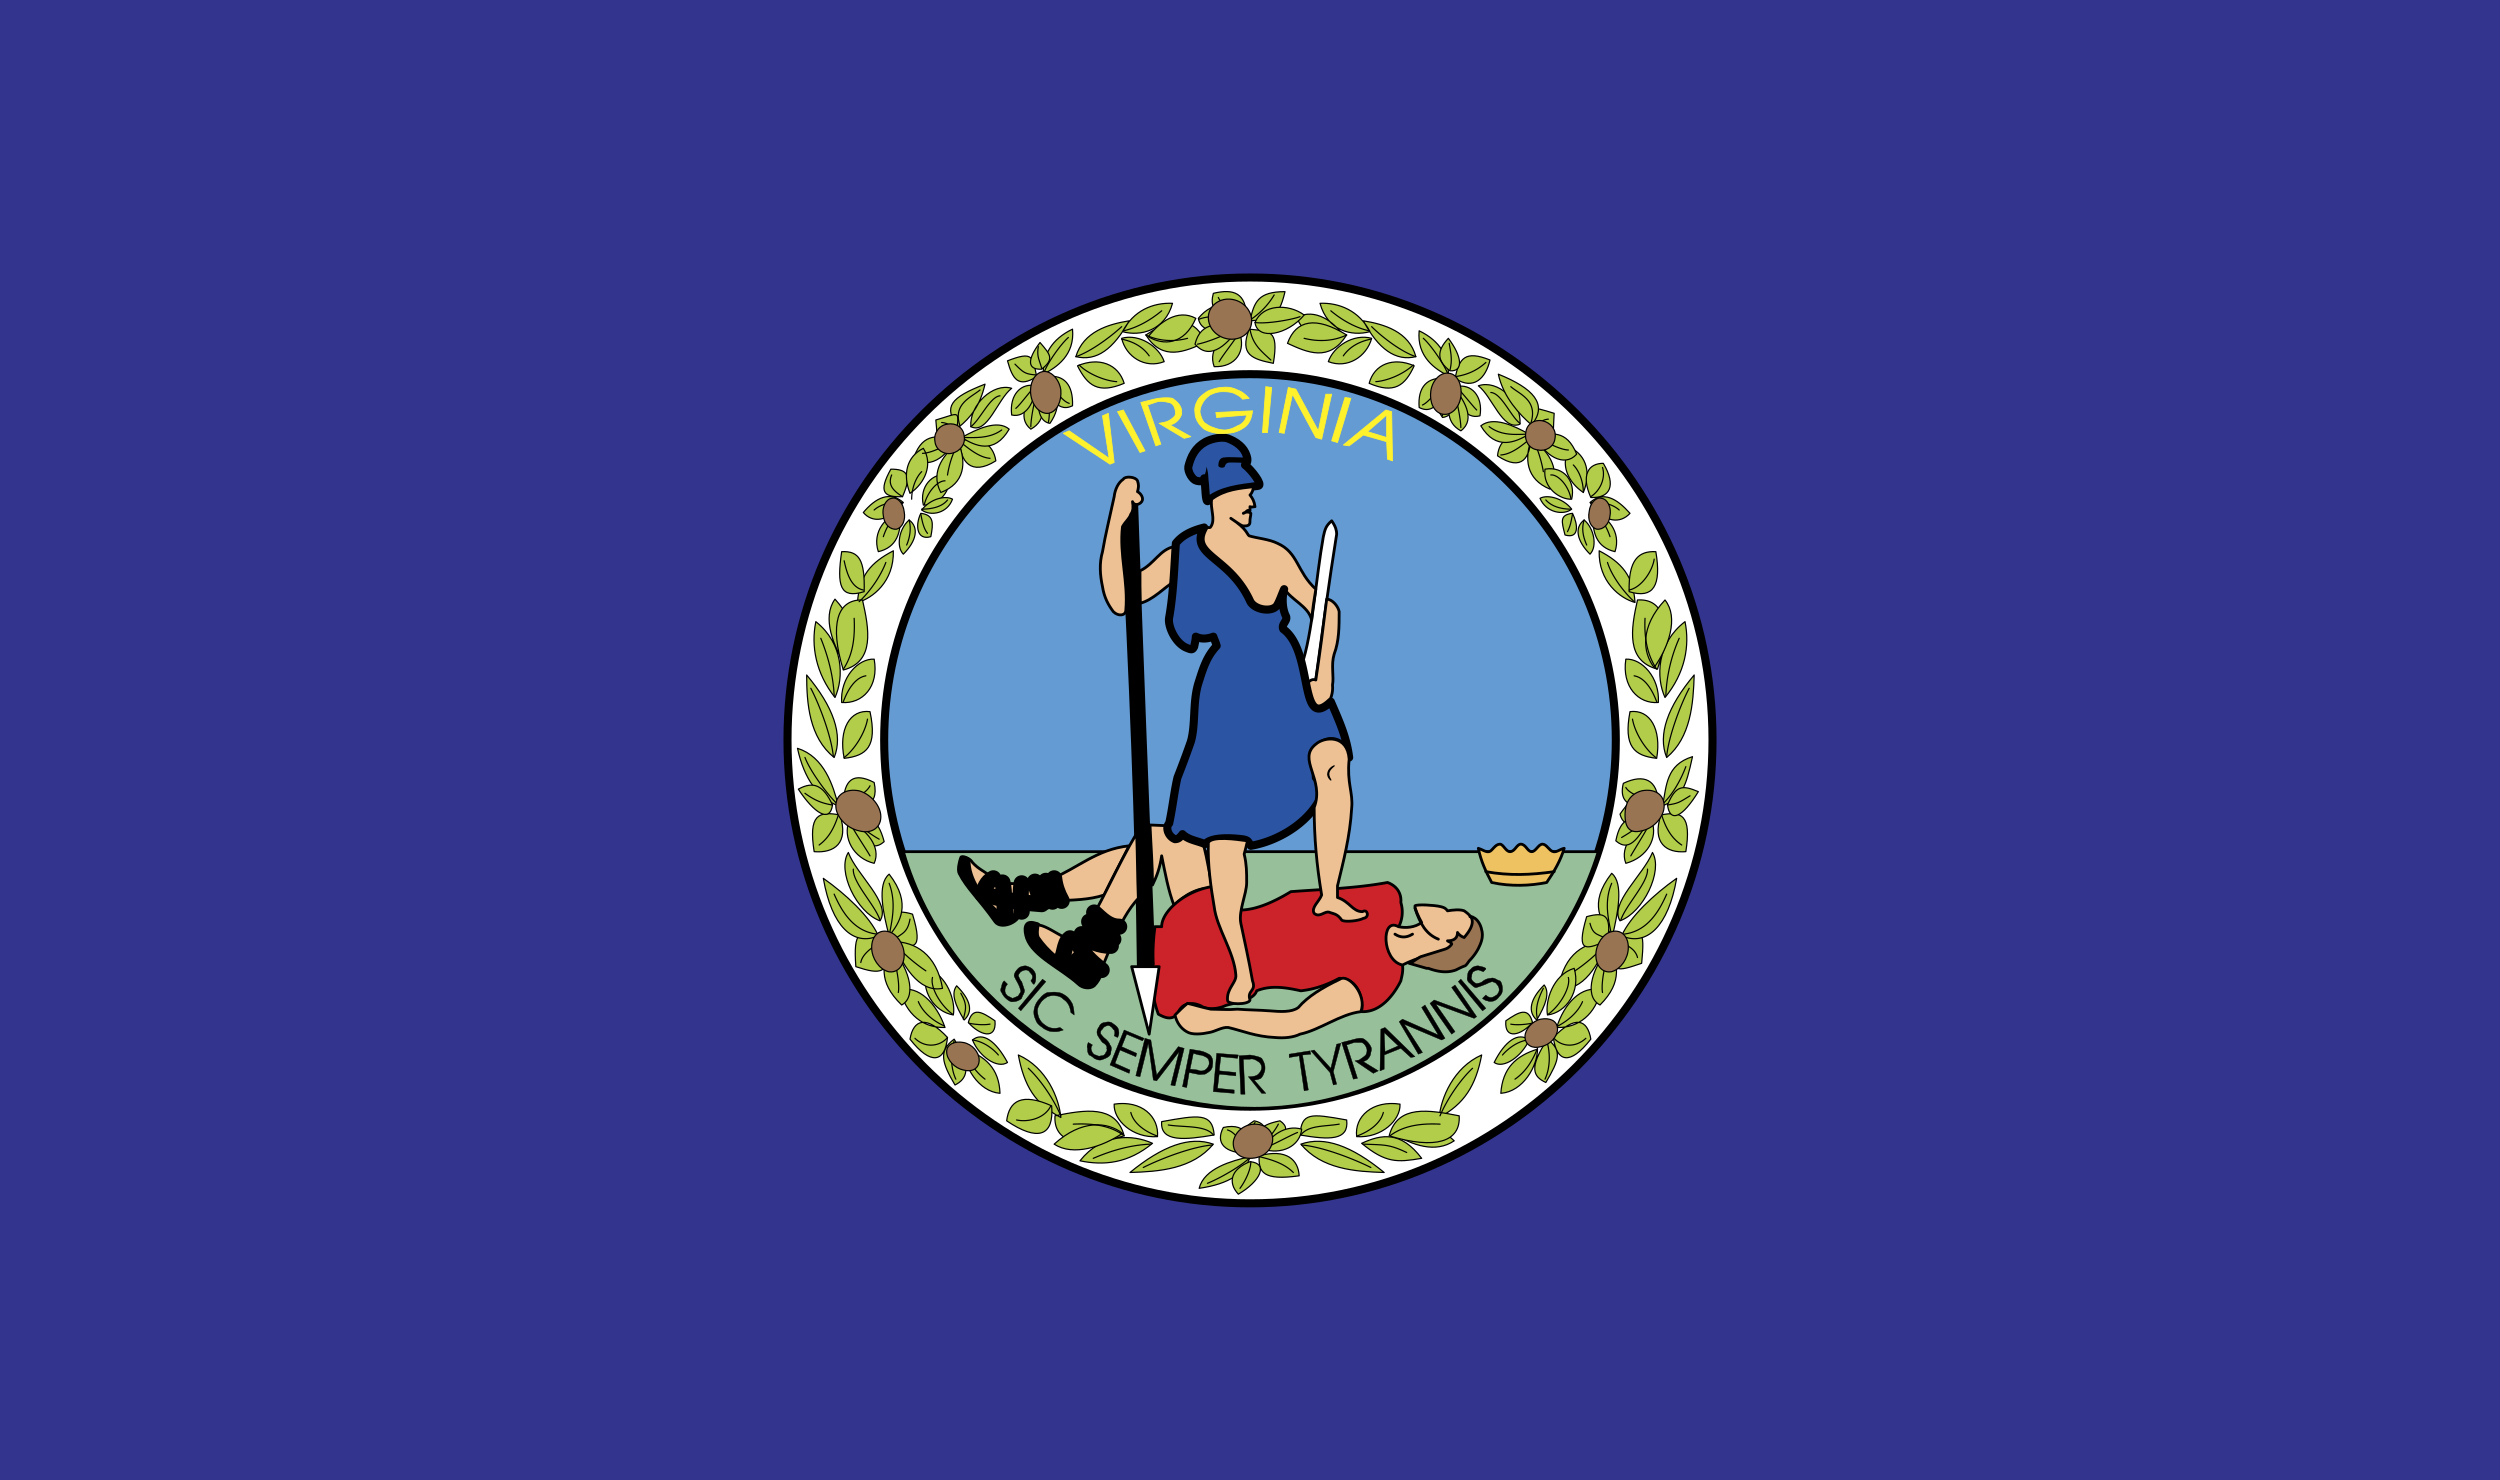 <svg xmlns="http://www.w3.org/2000/svg" width="2500" height="1480" viewBox="0 0 216 127.872"><path fill-rule="evenodd" clip-rule="evenodd" fill="#33348e" d="M0 0h216v127.872H0V0z"/><path d="M108 23.976c21.889 0 39.961 18.072 39.961 39.96 0 21.96-18.072 40.032-39.961 40.032-21.888 0-39.96-18.072-39.96-40.032 0-21.888 18.072-39.96 39.96-39.96z" fill-rule="evenodd" clip-rule="evenodd" fill="#fff" stroke="#000" stroke-width=".697" stroke-linecap="round" stroke-linejoin="round" stroke-miterlimit="2.613"/><path d="M108 32.328c17.352 0 31.607 14.256 31.607 31.608 0 17.424-14.256 31.681-31.607 31.681-17.352 0-31.608-14.257-31.608-31.681 0-17.352 14.256-31.608 31.608-31.608z" fill-rule="evenodd" clip-rule="evenodd" fill="#649bd3" stroke="#000" stroke-width=".697" stroke-linecap="round" stroke-linejoin="round" stroke-miterlimit="2.613"/><path d="M78.048 73.584h60.048C133.92 86.976 120.744 95.76 108.36 95.76c-12.456 0-26.424-8.64-30.312-22.176z" fill-rule="evenodd" clip-rule="evenodd" fill="#97bf99" stroke="#000" stroke-width=".244" stroke-linecap="round" stroke-linejoin="round" stroke-miterlimit="2.613"/><path d="M108.72 41.976c-1.656.216-3.168.36-4.32 1.296-.288.288-.216-1.296-.36-1.944-.072.288-.36.288-.648.216-.36-.072-.792-.792-.72-1.224.216-.864.576-1.656 1.512-2.16.576-.288 1.368-.432 1.872-.288.792.288 1.44.792 1.656 1.512.072.216.144.576-.144.792.504.36 1.584 1.728 1.152 1.8z" fill-rule="evenodd" clip-rule="evenodd" fill="#2b55a2" stroke="#000" stroke-width=".697" stroke-linecap="round" stroke-linejoin="round" stroke-miterlimit="2.613"/><path d="M103.68 41.616c.36-.36.504-.72.576-1.296.144.648.288 1.224-.144 1.656 0-.216-.072-.432-.072-.648-.072.216-.144.216-.36.288zm3.96-2.376c-.072.216-.144.288-.288.288-.504 0-1.152-.072-1.656 0-.36.072-.432.432-.432.72.072.216.576.216.576 0 .072-.216.216-.288.432-.288.576 0 .864 0 1.368.072.216-.144.144-.576 0-.792z" fill-rule="evenodd" clip-rule="evenodd"/><path d="M98.496 52.128c1.152-.288 2.16-1.44 2.952-1.872.072-1.152 0-1.944 0-3.024-1.224.216-1.728 1.512-2.952 2.088v2.808z" fill-rule="evenodd" clip-rule="evenodd" fill="#edc193" stroke="#000" stroke-width=".244" stroke-linecap="round" stroke-linejoin="round" stroke-miterlimit="2.613"/><path d="M98.352 83.52h1.368c-.504-12.96-1.08-27.144-1.512-40.104-1.008-.576-1.296 1.224-1.224 2.088.648 12.096 1.224 25.704 1.368 38.016z" fill-rule="evenodd" clip-rule="evenodd" stroke="#000" stroke-width=".244" stroke-linecap="round" stroke-linejoin="round" stroke-miterlimit="2.613"/><path d="M97.272 52.704c0 .504-.648.576-1.08.144-.432-.576-.792-1.224-.936-2.16-.216-1.008-.288-2.016 0-3.023.288-1.656.576-2.736 1.008-4.752.072-.648.36-1.225.792-1.512.144-.288 1.08-.216 1.224.144.144.432.072.648 0 .936.288.145.576.576.36.864-.216.288-.648.36-.792 0 .072.432.072.792-.144 1.08-.144.432-.432.576-.72 1.08-.288 2.375.504 4.751.288 7.199z" fill-rule="evenodd" clip-rule="evenodd" fill="#edc193" stroke="#000" stroke-width=".244" stroke-linecap="round" stroke-linejoin="round" stroke-miterlimit="2.613"/><path d="M115.057 45c-.504.432-.576.72-.721 1.368-.648 3.6-.936 8.424-1.871 11.088.143.504.287.936.359 1.728.359.216 1.008.072.863-.504.576-4.176 1.152-8.496 1.801-12.528 0-.288-.072-.648-.431-1.152z" fill-rule="evenodd" clip-rule="evenodd" fill="#fff" stroke="#000" stroke-width=".244" stroke-linecap="round" stroke-linejoin="round" stroke-miterlimit="2.613"/><path d="M114.625 51.768c.504 0 1.008.648 1.078 1.08 0 1.296 0 2.52-.432 3.672-.287.937 0 1.944-.143 2.664.07.648-.145 1.368-.576 1.8-.504.432-1.08.216-1.225-.288-.145-.36-.432-1.008-.432-1.512.145-.288.432-.576.791-.432.363-2.376.65-4.608.939-6.984zM113.688 50.904c-.143.864-.287 1.728-.359 2.664-.287-1.224-1.801-1.728-2.377-2.736-.504 1.008.217 2.376-2.375 1.872-2.808-.648-4.248-3.456-5.04-5.616-.216-.432-.216-1.224.432-1.512.216-.144.576.144.647-.072.432-.648-.072-1.512.072-2.376 1.152-.864 2.448-.936 3.6-1.08 0 .216-.071.504-.288.72.216.288.36.504.432 1.008-.145 0-.288.072-.432 0v.36c-.288-.144-.288.144-.576.216.216-.144.504-.144.648 0 0 .216-.072.432-.072.576 0 .288 0 .432-.288.504-.432 0-.216.144-1.368-.648 1.439.936 1.368 1.368 1.584 1.512.72.216 1.728.288 2.449.648 1.799.792 1.654 2.448 3.311 3.96zM97.56 73.08c-.72 1.439-1.512 2.88-2.16 4.248-1.296.432-2.736.432-4.176.504-1.224.144-2.592.504-3.24 1.224-.432.216-.72.576-1.368.288-1.512-1.152-2.736-2.952-3.6-4.968-.144-.36.648-.432 1.008.144.576.648 1.152.792 1.872 1.44.504.647 3.384.359 4.896 0 2.304-.937 3.96-2.592 6.768-2.88z" fill-rule="evenodd" clip-rule="evenodd" fill="#edc193" stroke="#000" stroke-width=".244" stroke-linecap="round" stroke-linejoin="round" stroke-miterlimit="2.613"/><path d="M83.016 74.088c-.144.36-.288 1.08-.144 1.368.648 1.296 1.728 2.231 3.096 4.176.504.72 2.088.072 2.16-.72-.648.144-1.368.288-1.656.071-1.512-1.224-2.808-3.096-2.736-4.68 0-.143-.648-.431-.72-.215z" fill-rule="evenodd" clip-rule="evenodd" stroke="#000" stroke-width=".244" stroke-linecap="round" stroke-linejoin="round" stroke-miterlimit="2.613"/><path d="M127.729 73.296c.215 1.08.648 2.016 1.152 2.952 1.654.359 3.311.288 4.752 0 .646-.937 1.223-1.944 1.512-2.952-.361.072-.648.359-.936.288-.361-.072-.576-.648-.938-.648-.359 0-.576.648-.936.648s-.504-.648-.936-.648c-.359 0-.504.648-.936.648-.361 0-.576-.648-.865-.648-.432 0-.648.576-.936.648-.285.071-.646-.216-.933-.288z" fill-rule="evenodd" clip-rule="evenodd" fill="#efc261" stroke="#000" stroke-width=".244" stroke-linecap="round" stroke-linejoin="round" stroke-miterlimit="2.613"/><path d="M128.377 75.312c2.016.36 3.887.288 5.902 0" fill="none" stroke="#000" stroke-width=".244" stroke-linecap="round" stroke-linejoin="round" stroke-miterlimit="2.613"/><path d="M98.208 72c.072 1.872.072 3.744.144 5.616-1.8 1.943-2.52 4.896-3.672 7.128-.216.504-.72.144-1.008-.072-1.872-1.008-3.6-2.304-4.68-3.888-.288-.433-.216-.288 0-.864.072-.145.576-.216.792 0 .72.144 1.44.72 2.232 1.08.432.071.792.071 1.224.144 1.872-2.88 3.24-6.264 4.968-9.144z" fill-rule="evenodd" clip-rule="evenodd" fill="#edc193" stroke="#000" stroke-width=".244" stroke-linecap="round" stroke-linejoin="round" stroke-miterlimit="2.613"/><path d="M89.712 79.848c-.072.36-.144.864 0 1.152.792 1.151 1.944 2.088 3.384 3.023.647.288 1.368.145 2.088.072-.144.433-.36.792-.648 1.08-.36.288-1.008.216-1.368-.144-1.512-1.368-3.888-2.377-4.464-3.961-.216-.646-.36-1.799 1.008-1.222z" fill-rule="evenodd" clip-rule="evenodd" stroke="#000" stroke-width=".244" stroke-linecap="round" stroke-linejoin="round" stroke-miterlimit="2.613"/><path d="M94.536 78.84c.648.576 1.224 1.224 2.16 1.224m-2.592-.432c.288.72 1.368 1.368 2.088 1.512m-2.736-.432c.576.647 1.584 1.008 2.52 1.008m-2.952-.576c.36 1.152 1.224 1.944 2.16 2.664m-1.584 0c.36 0 .72-.288.792-.647m-1.944-2.09c-.576.433-.432 1.656-.864 1.873m.504.432c.576.144 1.008 0 1.08-.504.072.576.36.936.72 1.367m-2.808-8.351c.072.648.288 1.296.648 1.944m-1.368-1.728c.144.648.216 1.296.576 1.8m-1.512-1.728c.144.72.36 1.296.792 1.8m-1.944-1.657c-.144.793-.072 1.729 0 2.448m-1.656-2.519c.216.936.072 1.872.288 2.88m-1.08-3.24c-.576.288-.792.936-.936 1.368 1.08.216 2.016.647 5.112.864" fill="none" stroke="#000" stroke-width="1.394" stroke-linecap="round" stroke-linejoin="round" stroke-miterlimit="2.613"/><path d="M99.36 71.28c.072 1.728.216 3.455.216 5.184.36-.72.648-1.512.792-2.52.288 1.439.576 3.023 1.08 4.319.792-.936 2.304-1.728 3.312-1.44-.36-1.943-.648-3.815-1.296-5.399-1.368-.072-2.736-.072-4.104-.144z" fill-rule="evenodd" clip-rule="evenodd" fill="#edc193" stroke="#000" stroke-width=".244" stroke-linecap="round" stroke-linejoin="round" stroke-miterlimit="2.613"/><path d="M104.04 45.576c-1.152.288-1.944.72-2.448 1.368-.145 2.16-.216 4.392-.576 6.408-.144.72.504 2.16 1.44 2.592.504.216.576.216.72-.072.072-.36.144-.648.144-.864.432.216.936.216 1.512 0 .072.216.216.504.288.792-.864.936-1.152 1.872-1.584 3.24-.504 1.656-.216 3.528-.648 5.04a85.817 85.817 0 0 1-1.152 3.096c-.288 1.224-.432 2.664-.72 3.96-.36.36-.072 1.152.504 1.368.288 0 .432-.145.648-.433.504.505 1.296.576 1.944.864.504-.576 1.944-.576 3.168-.432.648.072.576.288.792.576 2.52-.433 5.473-2.232 6.336-4.896.072-.504-.289-.647-.721-1.008 0-.72.072-1.512 0-2.231.648-1.225 2.232-1.369 2.881.504-.217-1.801-.936-3.312-1.584-4.824-2.809 2.664-1.439-4.32-4.104-6.264-.217-.432.432-.72.215-1.152-.287-.576-.359-1.512-.145-2.304-.143.288-.432 1.152-.646 1.44-.432.576-1.945.36-2.305-.432-1.799-3.888-5.327-3.888-3.959-6.336z" fill-rule="evenodd" clip-rule="evenodd" fill="#2b55a2" stroke="#000" stroke-width=".697" stroke-linecap="round" stroke-linejoin="round" stroke-miterlimit="2.613"/><path d="M104.688 76.607c-2.232.36-4.32 2.089-4.32 3.456h-.576c-.144 1.008-.216 2.232-.144 3.24-.432.432-.576.72-.864 1.44.433-.288.504.071.72.144.072 1.008.288 1.944.576 2.736.648.359 1.152.504 1.656 0 .288-.864 1.08-1.152 2.016-.721.504.36 1.44.288 2.088 0 .432-.216 2.448-.359 2.736-1.296 1.225-.504 2.52-.288 3.817 0 1.295-.144 2.375-.575 3.311-1.079 1.514 0 2.09 1.512 1.945 2.879 1.584.072 2.736-1.367 3.383-2.663.072-.36.217-.792.145-1.368-1.512-.721-1.656-3.889-.359-3.24a2.815 2.815 0 0 0 .215-2.16c.072-.792-.359-1.439-1.15-1.728-2.736.504-5.473.575-8.354.792-1.295.792-2.807 1.512-4.175 1.584-.938-.647-1.802-1.367-2.666-2.016z" fill-rule="evenodd" clip-rule="evenodd" fill="#cc2229" stroke="#000" stroke-width=".244" stroke-linecap="round" stroke-linejoin="round" stroke-miterlimit="2.613"/><path d="M104.4 72.792c.36-.576 2.376-.288 3.384-.145-.072.36-.216.864-.288 1.152.216.864.216 1.584.216 2.448 0 1.008-.72 2.448-.504 3.527.288 1.368.72 3.312 1.008 4.969.359.936-.504.792-.216 1.655-.072.433-2.016.433-1.944 0-.072-1.008.792-1.512.72-2.16-.144-2.016-1.656-4.031-1.872-5.903-.288-1.655-.576-3.743-.504-5.543z" fill-rule="evenodd" clip-rule="evenodd" fill="#edc193" stroke="#000" stroke-width=".244" stroke-linecap="round" stroke-linejoin="round" stroke-miterlimit="2.613"/><path d="M115.775 84.6c.721-.504 2.377 1.368 1.801 2.808-1.801.217-3.527 1.584-5.256 1.944-.576.288-1.369.36-2.16.288-1.656-.072-2.808-.576-4.032-.864-.504-.071-1.152.36-1.656.433-.648.144-1.512.216-1.944-.072-.504-.288-.864-.792-1.008-1.439.36-.36.72-.721 1.08-1.009.648.145 1.296.36 2.016.504.72 0 1.512.072 2.304 0 .936.072 1.873.072 2.809.145.863.071 1.871.144 2.447-.288.793-.938 2.088-1.731 3.599-2.45zM120.816 80.063c.648.145 1.439.072 2.016-.359-.217-.36-.648-1.297-.576-1.44.145-.144 1.656-.072 2.232.072.287.071.432.144.576.36.432-.072 1.08-.145 1.439 0 .432.287.936.791.936 1.367.072.792-.863 1.584-1.656 1.944-1.799.288-3.311.72-4.607 1.368-1.799-.359-1.871-4.175-.36-3.312z" fill-rule="evenodd" clip-rule="evenodd" fill="#edc193" stroke="#000" stroke-width=".244" stroke-linecap="round" stroke-linejoin="round" stroke-miterlimit="2.613"/><path d="M122.256 78.479c.432 1.296.936 2.232 2.016 2.664" fill="none" stroke="#000" stroke-width=".244" stroke-linecap="round" stroke-linejoin="round" stroke-miterlimit="2.613"/><path d="M127.008 79.2c.072 0 .145.071.145.144.215.576-.289 1.224-.648 1.656a1.112 1.112 0 0 1-.576-.433c0 .576-.432.721-.863.721.072.071.359.144.359.288a1.125 1.125 0 0 1-.576.432l-2.088.647c-.287.145-.576.36-.791.505-.072 0-.145 0-.217.071l1.512.433h.145c.791.288 1.584.432 2.375.144.289-.144.576-.288.793-.359.145-.072.287-.36.432-.504.289-.289.648-.793.793-1.152.215-.433.359-.937.215-1.44-.072-.432-.359-.936-.719-1.08-.074-.073-.219-.073-.291-.073z" fill-rule="evenodd" clip-rule="evenodd" fill="#997452" stroke="#000" stroke-width=".244" stroke-linecap="round" stroke-linejoin="round" stroke-miterlimit="2.613"/><path d="M120.527 80.712c.434.288.938.359 1.514 0" fill="none" stroke="#000" stroke-width=".244" stroke-linecap="round" stroke-linejoin="round" stroke-miterlimit="2.613"/><path d="M116.568 65.592c-.217 2.088.359 2.88.215 4.248-.143 2.448-.719 4.608-1.223 6.696v1.008c1.08.359 1.295 1.224 2.16 1.224.432-.288.646.504.072.576-.361.216-1.656.36-1.873.144-.359-.504-.576-.504-1.008-.647-.432-.216-.863.504-1.367.072-.289-.505.432-1.009.646-1.584-.432-2.593-.646-4.969-.646-7.561.936-2.448-1.514-4.176.143-5.472.721-.649 2.737-.864 2.881 1.296z" fill-rule="evenodd" clip-rule="evenodd" fill="#edc193" stroke="#000" stroke-width=".244" stroke-linecap="round" stroke-linejoin="round" stroke-miterlimit="2.613"/><path d="M115.271 66.168c-.504.216-.791.792-.287 1.224-.359-.577-.144-.864.287-1.224z" fill-rule="evenodd" clip-rule="evenodd" stroke="#000" stroke-width=".105" stroke-linecap="round" stroke-linejoin="round" stroke-miterlimit="2.613"/><path fill-rule="evenodd" clip-rule="evenodd" fill="#fff" stroke="#000" stroke-width=".244" stroke-linecap="round" stroke-linejoin="round" stroke-miterlimit="2.613" d="M97.776 83.52h2.376l-.864 5.832-1.512-5.832z"/><path d="M95.904 40.104l-4.032-2.664.504-.216 3.456 2.376-.576-3.672.504-.216.504 4.248-.36.144zm3.024-1.152l-.432.144-1.944-3.528.504-.144 1.872 3.528zm.936-.432l-1.296-3.744 1.152-.288c.648-.144 1.224-.144 1.584-.072.288.216.576.432.72.792.072.144.072.36.072.576a1.568 1.568 0 0 1-.36.576c-.144.144-.36.288-.648.36l1.8 1.008-.576.145-2.16-1.296.36-.072c.432-.072.72-.288.936-.504.145-.144.145-.36.072-.648s-.216-.504-.504-.576c-.36-.072-.648-.144-1.008-.072l-.864.288 1.152 3.384-.432.143zm3.384-2.88c-.072-.432.072-.792.288-1.152.144-.216.504-.504.864-.72.36-.144.792-.288 1.152-.288.504-.072.936 0 1.368.216.432.144.72.432 1.008.72l-.576.072c-.144-.216-.432-.36-.72-.504-.36-.144-.72-.144-1.008-.144-.432 0-.792.144-1.08.288-.288.216-.504.432-.648.72a1.451 1.451 0 0 0-.216.792c.072.288.144.576.36.864.216.144.504.36.792.432.36.144.648.216 1.008.216.288 0 .72-.144 1.08-.36.432-.145.72-.504.792-.937l-2.592.216-.072-.432 3.168-.144c-.072.648-.288 1.152-.72 1.44-.504.36-1.008.504-1.656.504a3.022 3.022 0 0 1-1.8-.359c-.432-.36-.792-.864-.792-1.44zm6.264 1.728h-.432l.287-3.96.506.072-.361 3.888zm1.439.072l-.432-.072.793-3.888.648.145 1.943 3.6.648-3.168h.504l-.865 3.888-.504-.144-2.016-3.744-.719 3.383zm4.61.791l-.504-.144 1.152-3.744.504.072-1.152 3.816zm4.175-2.807l.504.144.072 4.248-.432-.144-.072-1.512-2.016-.576-1.225.936-.504-.072 3.673-3.024zm.073.431l-1.656 1.44 1.656.504v-1.944z" fill-rule="evenodd" clip-rule="evenodd" fill="#fff22d" stroke="#fff22d" stroke-width=".07" stroke-linecap="round" stroke-linejoin="round" stroke-miterlimit="2.613"/><path d="M87.048 85.032a.815.815 0 0 0-.216.575c0 .145.072.288.216.433l.432.216a3.51 3.51 0 0 0 .504-.216c.072-.145.144-.217.216-.36 0-.072-.072-.36-.216-.647-.144-.288-.288-.504-.36-.721 0-.216.144-.432.36-.647.144-.145.432-.216.648-.216.216.071.432.144.576.287.216.217.288.433.288.648s0 .432-.144.648h-.072l-.216-.288c.072-.072.144-.216.144-.36s-.144-.288-.216-.36c-.072-.144-.216-.216-.36-.216s-.288.072-.432.145c-.144.144-.216.287-.216.359.072.145.144.36.288.504l.216.648c.072.144 0 .359-.144.576 0 .072-.072.144-.072.216a1.1 1.1 0 0 1-.72.288c-.216.072-.504-.145-.72-.36a1.506 1.506 0 0 1-.288-.432c-.144-.145-.072-.36 0-.504 0-.145.072-.36.216-.504l.288.288zm1.152 2.304l-.216-.216 2.088-2.521.288.216-2.16 2.521zm1.656-1.08c.144-.216.432-.433.648-.504.288 0 .576-.072.864 0 .288 0 .504.144.72.288.216.144.432.432.576.72.072.216.144.576.144.937l-.288-.217c-.072-.504-.216-.863-.648-1.151a.909.909 0 0 0-.648-.288c-.216-.072-.504 0-.72.072-.216.144-.432.287-.576.504-.145.216-.288.432-.288.72 0 .216.072.504.144.647.145.288.288.433.504.576.36.288.792.36 1.296.216l.288.216c-.216.072-.432.145-.648.145s-.432 0-.648-.072c-.144-.072-.359-.144-.504-.288-.216-.144-.504-.359-.576-.647-.144-.288-.216-.576-.144-.937a1.72 1.72 0 0 1 .504-.937zm4.536 4.032a.443.443 0 0 0-.072.504c.072.216.216.359.36.359.144.072.288.145.432.072.216 0 .36-.072.432-.288.072-.071.144-.216.072-.359.072-.145-.072-.36-.36-.505a4.89 4.89 0 0 1-.432-.647c-.072-.216-.072-.433.145-.72a.54.54 0 0 1 .504-.36c.216-.072.504-.072.648.072.216.144.432.288.504.504.072.288.072.504-.072.72l-.288-.144a.617.617 0 0 0 0-.505c-.072 0-.144-.216-.288-.287-.072-.072-.216-.145-.36-.072-.216.072-.288.144-.36.288-.144.071-.216.288-.144.432.072.072.216.288.432.433.144.144.288.287.36.504.144.144.144.359.072.576 0 .071 0 .216-.072.287-.072.145-.36.288-.576.36-.288.144-.504.072-.792-.072a1.506 1.506 0 0 0-.432-.288c-.144-.216-.144-.359-.144-.575-.072-.145 0-.36.072-.505l.359.216zm1.512 1.728l1.224-3.024 1.728.721-.144.216-1.368-.576-.432 1.08 1.296.576-.072.288-1.368-.576-.432 1.152 1.296.576-.072.287-1.656-.72zm2.232.936l.792-3.24.504.144.504 3.024 1.872-2.448.504.145-.792 3.239-.36-.071.72-2.88-1.944 2.52-.288-.072-.432-3.168-.72 2.88-.36-.073zm4.032.936l.648-3.24.864.145c.36.072.648.216.864.359.216.217.288.504.216.864 0 .216-.072.36-.216.504a2.24 2.24 0 0 1-.432.288c-.216 0-.432.072-.648 0l-.72-.144-.216 1.296-.36-.072zm.936-2.88l-.288 1.368.648.072a.675.675 0 0 0 .648 0c.216-.145.288-.288.36-.504 0-.217 0-.433-.216-.576-.144-.072-.36-.217-.648-.217l-.504-.143zm1.728 3.311l.288-3.312 1.872.144-.072.288-1.44-.144-.144 1.224 1.44.145v.288l-1.44-.145-.144 1.225 1.44.144v.288l-1.8-.145zm2.376.217l-.144-3.312.936-.073c.432.072.792.145 1.008.288.145.216.289.505.289.792 0 .145 0 .288-.072.433-.072.216-.145.359-.289.504-.144.071-.36.144-.576.144l1.007 1.152h-.359l-1.152-1.44H108c.288 0 .576-.071.72-.216.144-.144.288-.359.288-.576 0-.216-.144-.432-.288-.504-.216-.144-.433-.288-.72-.216h-.576l.144 3.024h-.36zm5.472-.288l-.432-3.024-.863.145v-.289l1.799-.288.072.288-.721.071.506 3.024-.361.073zm2.519-.504l-.287-1.08-1.656-1.872.289-.072 1.439 1.584.504-2.088.359-.072-.648 2.448.289 1.08-.289.072zm1.729-.505l-1.008-3.168.863-.216c.504-.144.865-.216 1.08-.071.217.144.434.359.576.647.072.145.072.288 0 .504a.78.78 0 0 1-.215.504c-.072.145-.289.216-.432.288l1.295.792-.432.216-1.584-1.08.359-.071c.217-.145.432-.288.576-.433.072-.144.145-.359.072-.575-.072-.217-.217-.433-.432-.505h-.648l-.648.217.936 2.88-.358.071zm2.377-4.319l.359-.145 2.592 2.521-.359.072-.865-.792-1.439.575v1.225l-.359.144.071-3.6zm.287.288l.072 1.656 1.152-.505-1.224-1.151zm3.312 1.728l-.359.145-1.656-2.809.287-.216 3.096 1.368-1.439-2.376.287-.216 1.729 2.88-.287.144-3.24-1.368 1.582 2.448zm2.809-1.8l-.289.216-1.871-2.664.359-.288 3.096 1.152-1.584-2.232.289-.216 1.871 2.736-.217.144-3.311-1.224 1.657 2.376zm2.664-2.016l-.289.216L126 84.815l.217-.216 2.16 2.521zm0-1.152c.143.145.287.216.432.216.215 0 .359-.144.504-.216.143-.145.215-.288.215-.432a.655.655 0 0 0-.215-.504c-.072-.145-.217-.145-.361-.217-.07 0-.287.072-.574.217-.361.144-.576.216-.793.287-.145.072-.359-.144-.576-.359-.215-.145-.287-.36-.215-.576 0-.288.07-.504.287-.648.145-.216.432-.287.648-.287.215.071.432.071.648.216v.071l-.217.217c-.217-.072-.359-.145-.432-.145-.145 0-.289.072-.432.145-.072.071-.145.216-.145.432-.072.145 0 .216.072.36.143.144.359.288.432.216a.778.778 0 0 0 .504-.216c.217-.145.432-.216.648-.216.143-.072.359 0 .576.144.07 0 .143.072.215.072.145.144.217.432.217.72s-.072.432-.289.648c-.143.216-.287.287-.432.359-.215.072-.432.072-.576 0-.143 0-.359-.144-.432-.216l.291-.288z" fill-rule="evenodd" clip-rule="evenodd" stroke="#000" stroke-width=".035" stroke-linecap="round" stroke-linejoin="round" stroke-miterlimit="2.613"/><path d="M82.512 37.872c-1.368-.145-2.736-.576-3.528 1.584 1.08 1.224 2.88.072 3.528-1.584zm-2.088 8.496c.216-1.152.288-1.872-.864-2.016-.504 1.008-.36 2.376.864 2.016zm-.648-2.736c-.36-1.512.72-2.88 2.232-2.592.216 1.728-1.224 2.664-2.232 2.592zm-1.8-.72c-1.656.072-2.088-.433-1.008-2.376 1.368 0 1.872.432 1.008 2.376zm.072.504c-1.368 1.8-2.736 1.728-3.456.864 1.08-1.296 2.304-1.872 3.456-.864zm-.288.936c.144 1.656-.288 2.952-1.872 3.312-.576-1.728.72-3.168 1.872-3.312zm-.576 3.24c.072 2.664-1.8 4.104-3.096 4.464.144-2.304 1.152-3.456 3.096-4.464zm-5.04 4.176c-1.152 1.584-.144 4.104 1.008 5.832.936-1.296 1.152-3.456-1.008-5.832zm-1.656 1.944c-.432 2.088 0 4.464 1.656 6.552.792-1.728.72-4.68-1.656-6.552zm5.04 3.24c.432 2.376-1.008 3.888-2.808 3.744-.144-2.16 1.44-3.816 2.808-3.744zm-.36 4.536c.648 3.024-.288 3.816-2.232 4.032-.504-2.52.504-4.249 2.232-4.032zm-5.472-3.168c0 2.448.216 5.4 2.376 7.128.792-1.944-.072-4.392-2.376-7.128zm6.696 14.4c-1.296 1.152-2.16-.648-3.168-2.448 1.872.432 2.592.288 3.168 2.448zm-.864-5.113c-1.8-.936-2.592-.216-2.664 1.729 1.296.504 3.168.576 2.664-1.729zm-6.624-2.952c.576 2.664 1.8 4.32 3.528 4.969-.432-1.728-1.224-4.248-3.528-4.969zm1.44 8.929c1.728.144 3.023-.72 2.231-3.168-1.871-.36-2.735 0-2.231 3.168zm2.952.071c-1.008 1.584.72 5.185 2.736 5.904 1.008-1.511-2.016-3.959-2.736-5.904zm.648 9.865c-.216-3.023.216-3.456 2.52-2.231.576 2.95-.36 2.95-2.52 2.231zm4.896-4.537c-1.656-.504-2.088.072-1.728 2.305 1.728.648 2.736 1.008 1.728-2.305zm3.6 10.801c1.584 2.52 1.08 3.455.072 3.96-1.152-1.944-1.44-2.952-.072-3.96zm-.576-.144c-.216 2.16-1.44 2.448-3.24.145.288-1.729 1.44-2.089 3.24-.145zm-.216-.865c-1.872.072-3.384-1.151-3.888-3.239 1.584-.432 3.168 1.152 3.888 3.239zm.72-1.079c-1.656-.289-2.88-2.089-2.304-4.032 1.8.575 2.52 2.88 2.304 4.032zm.288-2.52c-.504.647-.144 1.656.648 2.952.792-.721.576-1.729-.648-2.952zm3.312 3.024c-1.152-.793-1.944-1.225-2.304.144.936 1.08 2.448 1.584 2.304-.144zm-2.664 2.447c1.8.576 3.024 1.656 3.096 3.816-1.872-.144-3.168-2.375-3.096-3.816zm.72-.792c.864-.72 2.016.072 3.024 1.944-.864.577-2.448-.503-3.024-1.944zm3.96 1.296c2.448 1.08 3.528 3.744 3.672 5.4-2.232-1.152-3.168-2.736-3.672-5.4zm3.168 5.256c-.144 2.232 2.016 2.953 5.976 1.729-.72-2.737-3.456-2.233-5.976-1.729zm2.16 3.889c2.088.432 4.176.216 6.264-1.512-1.728-.793-4.392-.864-6.264 1.512zm2.952-4.897c2.376-.359 3.888 1.08 3.744 2.809-2.16.144-3.816-1.44-3.744-2.809zm4.104 1.513c3.168-.576 4.393-.792 4.536 1.151-2.52.433-4.68.649-4.536-1.151zm-2.736 4.392c2.52-.072 5.4-.288 7.2-2.448-2.016-.72-4.392.144-7.2 2.448zm5.976 1.368c2.592-.36 4.032-1.368 4.392-2.736-1.584.36-3.96 1.008-4.392 2.736zm2.088-5.256c-.72 1.368.144 2.231 2.16 2.231.216-.935.072-2.735-2.16-2.231zm4.896-.576c1.369.936-.432 1.8-2.087 2.521.215-1.513-.001-2.09 2.087-2.521zm1.656 4.752c-.072-1.368-1.08-2.376-3.456-1.728-.072 1.44.36 2.159 3.456 1.728zm7.344-.288c-2.52-.072-5.4-.288-7.199-2.448 2.015-.72 4.39.144 7.199 2.448zm-3.24-4.536c-3.168-.576-3.887-.647-4.031 1.296 2.519.432 4.247.503 4.031-1.296zm4.609-1.369c-2.377-.359-3.961 1.08-3.744 2.809 2.16.144 3.814-1.44 3.744-2.809zm1.871 4.681c-2.088.359-3.096.432-5.184-1.296 1.729-.793 3.383-1.08 5.184 1.296zm2.809-1.513c-1.584 1.08-3.6.433-5.4-.72 1.294-.935 3.095-1.511 5.4.72zm2.375-7.416c-2.447 1.08-3.527 3.744-3.672 5.4 2.16-1.152 3.168-2.736 3.672-5.4zm6.193-1.511c.287 2.16 1.439 2.448 3.238.145-.287-1.729-1.367-2.089-3.238-.145zm-.506.144c-1.654 2.52-1.223 3.239-.143 3.744 1.153-1.944 1.44-2.736.143-3.744zm-.863.863c-1.871.576-3.023 1.656-3.168 3.816 1.943-.144 3.168-2.375 3.168-3.816zm-.721-.792c-.936-.72-2.088.072-3.023 1.944.793.577 2.377-.503 3.023-1.944zm-2.015-1.655c1.152-.793 1.945-1.225 2.305.144-.936 1.08-2.448 1.584-2.305-.144zm3.312-3.096c.504.648.145 1.729-.648 3.024-.791-.721-.577-1.8.648-3.024zm1.08 3.671c1.871.072 3.385-1.151 3.816-3.239-1.656-.432-3.167 1.152-3.816 3.239zm4.752-13.319c1.08.863.504 3.527.072 5.399-.935-1.151-2.16-2.735-.072-5.399zm-.359 5.903c-1.945 0-3.744 1.009-4.248 4.032 2.16.361 3.527-2.16 4.248-4.032zm2.951 1.872c.289-3.023.072-3.168-2.232-1.943-.577 2.951.072 2.664 2.232 1.943zm.935-9.576c.938 1.584-.791 5.185-2.807 5.904-.937-1.511 2.016-3.959 2.807-5.904zm-2.806-3.311c1.439-2.088 1.943-1.656 2.52-.288-.721 1.152-2.161 1.728-2.52.288zm.504 4.248c1.871-.504 2.807-2.232 2.23-3.672-1.439.647-2.807 2.231-2.23 3.672zm5.183-1.008c-1.656.144-2.953-.72-2.16-3.168 1.801-.36 2.664 0 2.16 3.168zm.576-8.208c-.576 2.664-.936 3.6-2.592 4.248.36-1.728.288-3.528 2.592-4.248zm.145-7.056c-.072 2.448-.289 5.4-2.377 7.128-.791-1.944.072-4.392 2.377-7.128zm-5.545 3.168c-.576 3.024.359 3.816 2.305 4.032.431-2.52-.576-4.249-2.305-4.032zm-.359-4.536c-.361 2.376 1.08 3.888 2.807 3.744.144-2.16-1.44-3.816-2.807-3.744zm5.111-3.24c.432 2.088 0 4.464-1.729 6.552-.791-1.728-.718-4.68 1.729-6.552zm-4.104-1.872c2.232-.144 2.951 2.016 1.729 5.976-2.736-.72-2.305-3.456-1.729-5.976zm-3.312-4.248c-.072 2.664 1.801 4.104 3.096 4.464-.145-2.304-1.153-3.456-3.096-4.464zm-.504-3.24c-.145 1.656.287 2.952 1.871 3.312.576-1.728-.719-3.168-1.871-3.312zm-2.447 1.872c-.289-1.152-.504-1.728.646-1.872.504 1.008.576 2.232-.646 1.872zm-2.16-3.168c.646-.36 2.016 0 2.736.936-.721.576-2.232.288-2.736-.936zm3.744-.504c.646-1.584.359-3.168-1.152-3.888-.936 1.44-.145 3.024 1.152 3.888zm-2.522-6.84c-2.16-.648-1.943-.72-1.799 1.512 2.016.936 1.657.504 1.799-1.512zm-1.943 2.16c-.648 1.728-.504 3.528 1.584 4.392 1.08-1.944-.432-3.456-1.584-4.392zm-2.951 1.512c.143-1.512 1.367-2.16 2.879-1.512-.073 1.584-.719 2.952-2.879 1.512zm-1.656-6.048c1.656-.576 3.744 1.296 3.6 3.312-1.513.648-2.378-2.377-3.6-3.312zm-3.096 2.736c-1.08-1.584-.721-2.304.504-2.592.646.864.718 2.448-.504 2.592zm3.238-.144c.289-1.728-.791-2.808-2.016-2.52 0 1.368.721 2.88 2.016 2.52zm.865-4.824c-.359 1.584-1.439 2.664-3.023 1.584.359-1.728.863-2.448 3.023-1.584zm-6.121-2.52c1.801.864 2.594 2.232 2.521 3.888-1.152-.576-2.736-1.656-2.521-3.888zm-4.318 4.536c2.158.936 3.096.216 3.887-1.512-1.799-.792-3.455-.144-3.887 1.512zm-3.529-1.872c1.656.647 3.312-.432 3.744-2.017-1.584-.431-3.313.721-3.744 2.017zm3.025-3.528c1.799.288 3.959.936 4.535 3.096-1.728.432-3.24-.648-4.535-3.096zm-3.744-1.512c1.654-.072 3.383.647 4.318 2.448-1.584.432-3.672-.072-4.318-2.448zm-2.018 1.224c1.584-.864 3.24.36 4.105 1.656-1.296.72-3.095.648-4.105-1.656zm-7.127 4.248c1.872.072 2.808-1.368 2.16-3.024-1.368.288-2.736 1.44-2.16 3.024zm5.112-.288c-1.799-.36-2.952-.72-2.087-2.952 1.727.216 2.591-.072 2.087 2.952zm1.007-6.192c-.576 2.52-1.367 2.376-3.023 2.52.36-1.657.72-2.52 3.023-2.52zm-7.487 2.304c1.368-1.656 2.88-1.296 3.384.36-.792.792-3.096 1.224-3.384-.36zm-18.432 5.688c-2.952 1.152-3.672 1.944-2.304 3.744 1.08-.864 1.872-1.873 2.304-3.744zm.936 6.624c-.216-1.512-1.584-2.304-3.096-1.656 0 1.656.936 3.024 3.096 1.656zm1.368-6.264c-1.584-.504-3.672 1.44-3.528 3.312 1.44.72 2.304-2.376 3.528-3.312zm1.656 3.528c-1.296-1.008-.216-2.809.792-3.96.288 1.728.648 3.168-.792 3.96zm3.6-2.017c.072-1.8-.72-2.736-2.232-2.52.072 1.225.72 3.241 2.232 2.52zm-5.616-3.887c.432 1.584.936 2.376 2.52 1.368-.36-1.728-.288-2.232-2.52-1.368zm5.616-2.736c-1.8.864-2.592 2.232-2.52 3.888 1.152-.576 2.736-1.656 2.52-3.888zm7.92 2.808c-1.656.647-3.312-.432-3.672-2.017 1.512-.431 3.24.721 3.672 2.017zm-3.456 1.872c-2.232.936-3.168.216-4.032-1.512 1.872-.792 3.528-.144 4.032 1.512zm.432-5.4c-1.8.288-3.96.936-4.608 3.096 1.8.432 3.24-.648 4.608-3.096zm3.744-1.512c-1.729-.072-3.384.647-4.32 2.448 1.512.432 3.672-.072 4.32-2.448zm2.808 3.384c-.72-2.016-2.52-2.376-5.112-.648 1.44 2.304 3.384 1.44 5.112.648z" fill-rule="evenodd" clip-rule="evenodd" fill="#b1cd49" stroke="#000" stroke-width=".105" stroke-linecap="round" stroke-linejoin="round" stroke-miterlimit="2.613"/><path d="M68.976 68.184c1.296-.72 2.16-.36 2.952 1.368-.216 1.584-1.584.719-2.952-1.368zm38.016 34.992c-.936-1.008-.647-2.16 1.008-2.808 1.656.144.864 1.728-1.008 2.808zm39.744-34.777c-1.369-.576-1.943-.576-2.664 1.152.215 1.585 1.295 1.081 2.664-1.152zM112.68 27.216c-1.367-1.008-3.6-.936-4.248.648.216 1.584 2.808 1.08 4.248-.648zm12.457 2.015c-1.008 1.08-1.008 1.944.143 2.809 1.224.072 1.007-1.296-.143-2.809zm-35.281.361c.936 1.08 1.224 1.44.144 2.304-1.224.072-1.296-.792-.144-2.304zm50.4 38.088c1.801-.864 2.953-.288 3.023 1.656-1.295.504-3.599.647-3.023-1.656zm-35.424-42.336c1.8-.432 2.808 0 2.88 2.016-1.296.144-3.456.072-2.88-2.016zm17.783 9.864c-.143-1.8.721-2.664 2.305-2.521-.072 1.225-.791 3.313-2.305 2.521zm16.992 37.439c1.297 1.152 2.16-.576 3.168-2.376-1.871.433-2.734.216-3.168 2.376zm-36.359-42.911c1.368 1.584 2.952-.144 3.96-1.656-1.872-.072-3.456-.36-3.96 1.656zm22.969 7.488c1.367-1.008.215-2.808-.793-3.96-.287 1.728-.649 3.168.793 3.96zM71.136 75.888c.72 4.176 2.592 5.904 4.752 4.968-.72-1.656-2.808-3.6-4.752-4.968zm73.727 0c-.719 4.176-2.592 5.904-4.752 4.968.721-1.656 2.809-3.6 4.752-4.968zm-15.408-43.56c3.025 1.224 4.32 2.592 2.881 4.392-1.008-.865-2.447-2.376-2.881-4.392zm-52.631 43.2c-1.08.863-.504 3.455 0 5.327.864-1.08 2.016-2.735 0-5.327zm51.119-38.736c1.08-.864 2.881 0 4.176.72-1.223.719-2.879 1.44-4.176-.72zM91.08 98.855c1.656 1.08 4.176.216 5.904-.936-1.296-1.007-3.528-1.223-5.904.936zm52.775-47.015c1.225 1.512.289 4.104-.936 5.832-1.007-1.296-1.224-3.528.936-5.832zM103.32 27.504c-1.584-.864-3.168.36-4.104 1.584 1.296.792 3.096.72 4.104-1.584zM74.52 51.84c-2.16-.072-2.88 2.088-1.656 6.048 2.736-.72 2.232-3.528 1.656-6.048zm51.552 44.567c.145 2.232-2.016 2.953-6.049 1.729.721-2.737 3.457-2.233 6.049-1.729zM111.24 29.664c.721-2.017 2.447-2.376 5.111-.72-1.511 2.376-3.382 1.512-5.111.72zM75.96 70.416c-1.44-2.088-1.872-1.729-2.376-.36.72 1.152 2.016 1.872 2.376.36zm32.4 26.424c-1.8 1.151-1.44 1.872 0 2.304 1.007-.577 1.513-2.016 0-2.304zM90.72 36.576c1.08-1.584.72-2.88-.576-3.168-.648.792-.648 3.024.576 3.168zM75.528 74.592c-1.8-.432-2.736-2.232-2.16-3.672 1.44.72 2.808 2.231 2.16 3.672zm36.937 22.968c-.145 1.512-1.801 2.232-3.312 1.729.503-1.081 1.87-2.161 3.312-1.729zM87.408 35.855c-.216-1.8.864-2.808 2.088-2.52-.072 1.369-.864 2.809-2.088 2.52zm49.68 43.345c1.584-.433 2.16-.145 1.801 2.088-1.729.648-2.809 1.296-1.801-2.088zM80.856 36.288c2.232-.648 1.944-.937 1.8 1.296-1.944.936-1.584.72-1.8-1.296zM76.824 81.72c-.432 1.512-1.08 3.024 1.08 5.112 1.44-.792.504-3.528-1.08-5.112zm62.424 0c.359 1.512 1.08 3.024-1.008 5.112-1.511-.792-.576-3.528 1.008-5.112zm-6.553-44.064c1.297-.216 2.664-.576 3.529 1.584-1.079 1.224-2.88.072-3.529-1.584zM77.184 81.359c1.872 0 3.744 1.08 4.248 4.032-2.088.432-3.528-2.16-4.248-4.032zM82.8 38.231c.72 1.729.576 3.528-1.512 4.32-1.008-1.871.432-3.455 1.512-4.32zm54.647 4.753c1.656.072 2.232-1.008 1.08-2.952-1.295 0-1.943 1.008-1.08 2.952zm-58.823-.36c-.648-1.656-.288-3.168 1.152-3.888.864 1.368.144 3.024-1.152 3.888zm3.672.504c-.648-.36-1.944 0-2.664.936.792.576 2.232.288 2.664-.936zm54.575 1.8c-.863.648-.646 1.8.506 2.952.646-.649.359-2.233-.506-2.952zm-58.319 0c.864.648.647 1.8-.504 2.952-.648-.649-.36-2.233.504-2.952zm58.825-1.512c1.295 1.872 2.664 1.8 3.455.936-1.152-1.296-2.305-1.944-3.455-.936zM86.976 96.84c2.664 1.8 4.104 1.368 3.888-1.296-2.592-1.152-3.672-.432-3.888 1.296zm56.088-49.176c.504 2.952-.217 4.104-2.305 3.456-.071-2.736.794-3.528 2.305-3.456zm-70.344 0c-.432 2.952-.145 4.104 1.944 3.456.072-2.736-.432-3.528-1.944-3.456zm60.983 40.032c1.656-.217 2.881-2.089 2.305-4.032-1.871.575-2.52 2.88-2.305 4.032zm2.09-44.568c.359-1.512-.648-2.88-2.305-2.592-.217 1.656 1.367 2.664 2.305 2.592zM87.192 37.08c-1.008-.864-2.808 0-4.104.72 1.152.72 2.808 1.512 4.104-.72z" fill-rule="evenodd" clip-rule="evenodd" fill="#b1cd49" stroke="#000" stroke-width=".105" stroke-linecap="round" stroke-linejoin="round" stroke-miterlimit="2.613"/><path d="M124.416 96.407c.648-1.512 1.801-3.168 2.809-4.104M96.912 28.224c-.936.864-2.664 2.16-3.96 2.592m7.416-3.961c-.864.72-2.016 1.44-3.312 1.729m1.944.36c1.224.576 2.52.576 3.6.288m-3.312 1.512c-.504-.72-1.296-1.224-2.376-1.44m-3.672 2.232c.792.792 2.232 1.368 3.24 1.44m-6.336-.648c.36-1.008 1.512-2.592 2.16-3.168M90 31.824c-.216-.792-.432-1.008-.288-1.872m-.144 2.448c-1.008-.072-1.152-.216-1.872-.936m1.8 1.872c-.504.432-1.296 1.584-1.728 1.944m2.088-2.016c-.432.864-.792 2.88-.792 3.6m1.08-3.456c.432.648.648 2.088.432 3.096m-.072-3.816c.36.576 1.152 1.944 1.872 2.16m-13.608 8.28c0-.936.36-1.872.864-2.376m-1.656 2.16c-.792-.504-1.296-1.008-.936-1.872m.936 2.376c-.792-.072-1.8.072-2.448.647m2.232.217c-.72.504-1.152 1.224-1.44 2.088m2.232-1.44c.216.864 0 1.656-.216 2.16m1.224-2.664c.144.792.288 1.296.576 1.656m-.504-2.088c.72 0 1.728-.144 2.232-.792m-2.016.432c.288-1.152 1.152-2.088 1.8-2.088m3.888-1.944c-.936-.072-1.872-.864-2.592-1.44m.144-.36c1.008 0 2.376.144 3.456-.648M86.4 34.2c-.864.072-1.728 2.088-2.52 2.664m-.936-.072c-.648-1.872.936-2.448 1.728-3.096m-1.944 3.816c-.576-.648-.648-.936-1.368-1.008m1.152 1.368c-.792.72-2.16 1.296-2.808 1.296m3.168-.937c-.504.72-.864 1.872-1.008 2.809m25.056-13.176c-.864-.576-2.376-.648-3.312-.288m3.888-.288c-.648-.433-1.872-.792-2.232-1.584m1.8 2.448c-.864.72-2.808 1.44-3.6 1.584m3.6-1.008c-.288.576-1.368 1.872-1.728 2.521M108 28.44c.216 1.296.936 1.872 1.801 2.664m-1.369-3.24c.935.144 3.095-.216 3.888-.504m-4.32.287a6.663 6.663 0 0 0 2.088-2.16m6.264 3.457c-1.223.576-2.52.576-3.672.288m2.304-2.377c.863.72 2.016 1.44 3.312 1.729m.216-.36c.865.864 2.52 2.16 3.816 2.592m-6.264-.072c.504-.72 1.295-1.224 2.375-1.44m3.672 2.232c-.863.792-2.23 1.368-3.238 1.44m6.264-.576c-.361-.936-1.512-2.592-2.16-3.168m2.302 2.736c.217-.864.072-1.512-.07-2.304m.504 2.88c1.008-.144 1.871-.504 2.664-1.224m-2.594 2.088c.504.432 1.369 1.584 1.801 2.016m-2.16-2.088c.432.936.793 2.952.793 3.6m-1.08-3.457c-.434.648-.648 1.512-.504 2.448m.142-3.095c-.359.576-1.223 1.872-1.871 2.16m9.36 1.584c.648-2.016-1.008-2.52-1.729-3.168m-1.726.504c.936.072 1.727 2.088 2.52 2.664m.79.936c-1.008 0-2.303.216-3.455-.648m1.008 2.448c1.008-.072 1.943-.936 2.592-1.439m.144.071c.432.72.791 1.944.936 2.808m-.576-3.168c.793.72 2.16 1.296 2.736 1.296m-3.024-1.728c.576-.504.576-.864 1.295-.936m3.026 6.336c0-.936-.361-1.872-.865-2.376m-.215 2.88c-.217-1.152-1.152-2.088-1.729-2.016m1.729 2.952c-.648 0-1.584-.144-2.16-.792m2.302 1.224c-.143.792-.215 1.08-.432 1.512m1.44-1.008c-.287.864 0 1.656.217 2.16m.576-2.808c.721.504 1.152 1.224 1.439 2.088m-1.656-2.952c.793-.072 1.801.072 2.449.647m-2.449-1.151c.793-.504 1.297-1.584 1.01-2.521m2.303 10.585c1.08-.216 2.016-1.656 2.16-2.664m-1.729 3.672c-.936-.864-1.943-2.232-2.303-3.384m4.249 9.216c-.865-1.296-1.08-2.808-1.008-4.392m2.951 1.728a13.601 13.601 0 0 0-1.152 4.968m-2.737-1.728c.865.144 1.512 1.08 1.945 2.232m2.807-1.152c-.791 1.512-1.799 4.248-1.943 5.904m-.936.072c-.865-.648-1.801-2.088-2.016-3.312m2.52 7.416c.936-.864 1.656-2.16 2.088-3.312m-1.584 3.312c.936-.145 1.008-.216 1.943-.792m-2.447 1.656c.359 1.151.863 2.016 1.729 2.592m-2.664-2.088c-.289.72-1.369 2.376-1.729 3.024m1.799-3.6c-.936 1.008-1.871 1.584-2.592 2.016m2.377-2.232c-.793-.288-1.008-.504-1.943.144m2.519-.936c-.648-.216-2.232-.648-2.592-1.296m1.872 7.056c.072 1.152-1.871 3.096-2.303 4.392m-.793 1.367c-.217-1.224-.721-2.808 0-4.536m-1.871 3.456c.287 1.152.791.864 1.512 1.44m-.145.289c-.576.792-1.801 1.8-2.664 2.376m3.168-2.233c-.576 1.368-.936 3.312-.791 4.104m1.15-4.535c.721.36 1.656.648 1.873 1.512m-1.224-2.016c2.16-.216 3.168-2.16 3.744-3.456m-9.504 11.448c1.008-.504 1.871-1.297 2.232-2.16m-2.953 1.08c1.08-.792 1.945-2.376 1.729-3.168m-2.664 3.6c-.215-.864 0-1.656.504-2.664m-1.008 3.024c-.791.144-1.439.144-1.801.071m1.442 1.368c-.936.145-1.729.792-2.16 1.296m3.023-.575c-.432 1.079-1.008 2.016-1.943 2.663m2.736-3.311c.287.864.359 2.232-.145 3.312m.721-3.6c.646.792 1.871.937 2.807.072M74.592 50.976c-1.08-.216-1.44-1.512-1.656-2.52m1.296 3.528c.936-.864 1.872-2.232 2.304-3.384m-3.672 9.216c.864-1.296 1.008-2.808.936-4.392m-2.88 1.728c.576 1.44 1.08 3.168 1.152 4.968m2.736-1.728c-.864.144-1.512 1.08-1.944 2.232m-2.808-1.152c.792 1.512 1.8 4.248 1.944 5.904m.936.072c.864-.648 1.8-2.088 2.016-3.312m-2.52 8.28c-.36 1.151-.864 2.016-1.656 2.592m1.152-3.456c-.937-.145-1.584-.432-2.376-1.008m2.88 1.008c-.936-.864-2.448-2.952-2.88-4.104m3.384 3.888c.648-.216 1.872-.72 2.232-1.44m-1.656 2.232c.792-.288 1.008-.432 1.944.216m-2.16 0c.936 1.008 1.872 1.728 2.664 2.16m-2.592-1.584c.288.72 1.44 2.376 1.8 3.024m2.16 7.56c.576.792 1.8 1.8 2.664 2.376m-1.368-4.464c-.216 1.224-.72 1.224-1.44 1.8m-.36-.361c.216-1.224.648-2.808 0-4.536m-3.096-1.223c-.072 1.152 1.872 3.096 2.304 4.392m-.216 1.224c-2.16-.216-3.168-2.16-3.744-3.456m4.392 3.96c-.72.36-1.944 1.08-2.088 1.944m2.448-1.513c.576 1.368.937 3.312.792 4.104m4.824 4.177c-.288.864-.36 2.232.144 3.312m-.72-3.6c-.647.792-1.944.937-2.808.072m2.52-1.08c-1.008-.432-1.872-1.225-2.231-2.088m2.951 1.08c-1.08-.792-1.944-2.376-1.728-3.168m2.664 3.6c.216-.864.36-1.224-.216-2.232m.72 2.592c.792.144 1.368.144 1.8.071m-1.512 1.368c1.008.145 1.8.792 2.232 1.296m-3.024-.575c.432 1.079 1.008 2.016 1.872 2.663m6.552 3.168c-.647-1.512-1.8-3.168-2.808-4.104m1.944 3.241c-.504 1.08-1.944 1.439-2.952 1.224m9.288 1.368c-1.224-.936-2.808-1.08-4.392-1.008m1.728 2.952c1.512-.648 3.168-1.152 4.968-1.225m-1.728-2.735c.216.863 1.08 1.584 2.232 2.016m4.896-.073c-.648-.863-2.592-.647-3.888-.863m-2.16 3.672c1.584-.792 4.248-1.801 5.977-1.944m4.031 1.008c1.223.288 2.231.648 2.952 1.368m-3.672-.936c0 .72-.504 1.728-.936 2.304m.864-2.664c-.72.72-2.592 1.8-3.672 2.231m3.456-2.592c-.36-.576-.936-1.8-1.728-2.016m2.232 1.513c-.288-.576-.288-1.439.145-2.16m.143 2.304c.864-.648 1.584-1.584 1.872-2.16m-1.296 2.088c.721-.216 2.232-1.08 2.951-1.368m.29.215c.648-.863 2.088-.72 3.311-.936m2.735 3.745c-1.584-.792-4.248-1.801-5.975-1.944m9.071.648c-1.512-.721-1.943-.648-3.742-.721m1.727-2.735c-.215.863-1.08 1.584-2.232 2.016m2.808 0c1.225-.936 2.809-1.08 4.32-1.008" fill="none" stroke="#000" stroke-width=".105" stroke-linecap="round" stroke-linejoin="round" stroke-miterlimit="2.613"/><path d="M91.656 33.696c.072.936-.288 1.872-1.08 2.016-.647.072-1.368-.576-1.512-1.584-.144-.936.288-1.872 1.008-2.016.648-.144 1.44.576 1.584 1.584zm-8.352 3.96c.144.72-.36 1.368-1.08 1.512-.648.144-1.368-.288-1.44-1.008-.144-.72.36-1.44 1.08-1.512.72-.144 1.368.288 1.44 1.008zm-5.184 6.552c.144.72-.144 1.368-.648 1.512-.576.072-1.08-.432-1.152-1.152-.144-.72.216-1.44.72-1.512.504-.144 1.008.432 1.08 1.152zm-3.888 24.12c1.008.288 1.872 1.296 1.872 2.231 0 1.008-.864 1.512-1.872 1.225-1.08-.217-2.016-1.225-2.016-2.16 0-1.008.936-1.512 2.016-1.296zm2.52 12.168c.72.144 1.368 1.08 1.368 2.016 0 1.008-.648 1.584-1.368 1.44-.792-.217-1.44-1.152-1.44-2.088 0-1.009.648-1.584 1.44-1.368zm6.48 9.575c.792.145 1.368.864 1.368 1.513 0 .72-.576 1.08-1.368.864-.72-.145-1.44-.864-1.44-1.584 0-.648.72-.936 1.44-.793zm23.328 8.569c.144-.864.936-1.512 1.872-1.512.935 0 1.656.647 1.511 1.512-.143.864-.936 1.44-1.943 1.44-.936 0-1.512-.576-1.44-1.44zm26.569-10.584c-.721.145-1.369.864-1.369 1.512 0 .721.648 1.08 1.369.864.791-.144 1.439-.864 1.439-1.512 0-.72-.648-1.008-1.439-.864zm6.119-7.56c-.721.144-1.367 1.08-1.367 2.016 0 1.008.646 1.584 1.367 1.44.793-.217 1.439-1.152 1.439-2.088.001-1.009-.646-1.584-1.439-1.368zm2.592-12.168c-1.08.288-1.439 1.151-1.439 2.088 0 1.008.359 1.655 1.439 1.368 1.08-.217 1.943-1.225 1.943-2.16 0-1.008-.863-1.512-1.943-1.296zm-4.535-24.12c-.145.72.143 1.368.646 1.512.576.072 1.08-.432 1.152-1.152.145-.72-.215-1.44-.719-1.512-.503-.144-1.007.432-1.079 1.152zm-5.473-6.84c-.145.72.287 1.44 1.08 1.512.648.144 1.367-.288 1.439-1.008.145-.72-.359-1.368-1.08-1.512-.718-.144-1.367.287-1.439 1.008zm-8.207-3.6c-.145 1.008.287 1.872 1.008 2.016.719.144 1.439-.504 1.584-1.512.143-1.008-.289-1.944-1.008-2.016-.721-.144-1.441.576-1.584 1.512zm-17.353-7.92c-1.008-.072-1.872.648-1.872 1.584 0 1.008.864 1.8 1.872 1.872 1.08.072 1.872-.648 1.872-1.584s-.792-1.8-1.872-1.872z" fill-rule="evenodd" clip-rule="evenodd" fill="#997452" stroke="#000" stroke-width=".105" stroke-linecap="round" stroke-linejoin="round" stroke-miterlimit="2.613"/></svg>